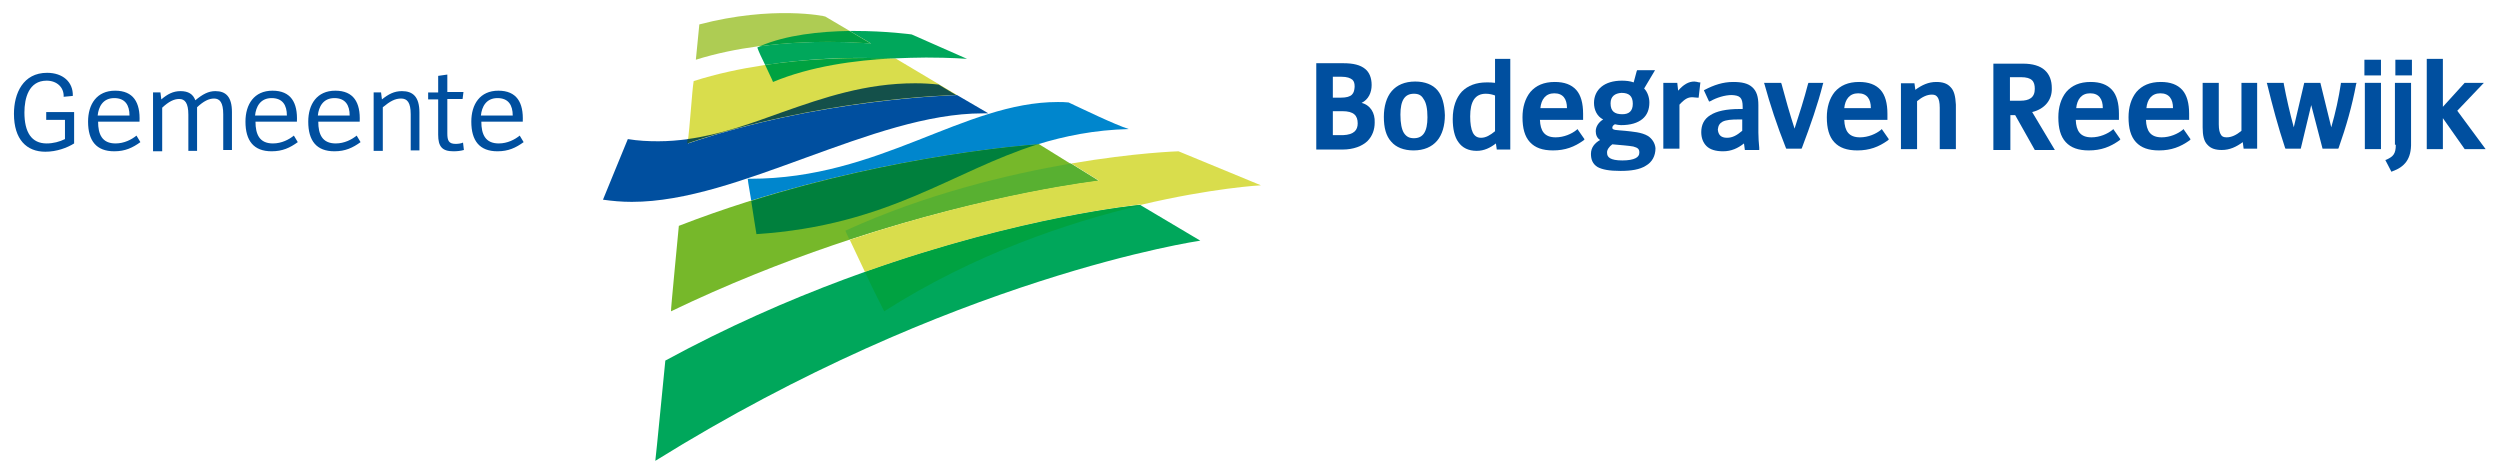 <?xml version="1.0" encoding="utf-8"?>
<!-- Generator: Adobe Illustrator 23.1.1, SVG Export Plug-In . SVG Version: 6.00 Build 0)  -->
<svg version="1.1" xmlns="http://www.w3.org/2000/svg" xmlns:xlink="http://www.w3.org/1999/xlink" x="0px" y="0px"
	 viewBox="0 0 573.4 108.3" style="enable-background:new 0 0 573.4 108.3;" xml:space="preserve">
<style type="text/css">
	.st0{fill:#00A75B;}
	.st1{fill:#76B82A;}
	.st2{fill:#D9DD4C;}
	.st3{fill:#AECC53;}
	.st4{fill:#0086CD;}
	.st5{fill:#00803D;}
	.st6{fill:#004F9F;}
	.st7{fill:#14504A;}
	.st8{fill:#00A241;}
	.st9{fill:#009F43;}
	.st10{fill:#58B031;}
</style>
<g id="Layer_1">
	<g>
		<path class="st0" d="M152.6,82.7c-0.1,0.9-2.2,22.6-2.3,23c68-42.3,125-50.5,125-50.5L261.5,47C261.5,47,209.5,51.8,152.6,82.7"/>
		<path class="st1" d="M155.7,51.8c0,0.2-1.9,19.5-1.8,19.6c51.6-24.8,98-29.9,98-29.9L238.2,33C238.2,33,197.4,35.6,155.7,51.8"/>
		<path class="st2" d="M159.1,18.6c-0.4,2.4-0.8,9.9-1.4,14.3c31-10.5,61.8-11.1,61.8-11.1l-14.1-8.4
			C205.3,13.4,180,11.9,159.1,18.6"/>
		<path class="st3" d="M160.4,5.6c-0.1,1-0.7,7.2-0.8,8.1c18.8-5.9,40.2-3.7,40.2-3.7l-10.5-6.2C189.3,3.7,177.2,1.2,160.4,5.6"/>
		<path class="st4" d="M172.3,46c-0.3-2-0.7-3.9-0.8-5c0.2,0,0.4,0,0.6,0c14.8,0,27.1-4.4,38.3-8.8c11.2-4.4,21.5-8.8,32.2-8.8
			c0.8,0,1.7,0,2.5,0.1c3,1.4,10.6,5.1,13.8,6.1c-7.9,0.2-14.7,1.6-20.9,3.5C235,33.3,205.7,35.6,172.3,46"/>
		<path class="st5" d="M173.5,53.7c-0.2-1-0.7-4.5-1.2-7.6C205.7,35.6,235,33.3,238,33.1C218.3,39.3,203.9,51.7,173.5,53.7"/>
		<path class="st6" d="M144.9,46.3c-2.3,0-4.5-0.2-6.6-0.5c0.8-1.9,4.6-11.3,5.7-13.9c2.4,0.4,4.7,0.5,7,0.5c2.3,0,4.6-0.2,6.9-0.5
			c0,0.3-0.1,0.7-0.1,1c30.1-10.2,60-11,61.7-11.1c2.9,1.7,6.3,3.7,7.2,4.2c-0.4,0-0.8,0-1.3,0c-12.7,0-26.6,5.1-40.4,10.1
			C171,41.2,157.3,46.3,144.9,46.3"/>
		<path class="st7" d="M157.6,32.9c0-0.3,0.1-0.6,0.1-1c7.5-1,14.6-3.6,21.8-6.2c9.4-3.3,19-6.6,30.4-6.6c1.8,0,3.6,0.1,5.4,0.3
			c0.6,0.4,2.2,1.3,4,2.4C217.6,21.8,187.7,22.7,157.6,32.9"/>
		<path class="st0" d="M175.5,14.9c-0.8-1.6-1.5-3.1-1.8-4c0.2-0.1,0.4-0.2,0.7-0.3c5.8-0.8,11.3-1,15.7-1c5.9,0,9.7,0.4,9.7,0.4
			l-4.9-2.9c0.4,0,0.7,0,1.1,0c7.3,0,13.1,0.8,13.1,0.8l12.7,5.6c0,0-3.7-0.3-9.4-0.3c-2.3,0-4.8,0.1-7.5,0.2
			c-0.9,0-2.9-0.1-5.7-0.1C193.5,13.2,184.8,13.5,175.5,14.9"/>
		<path class="st8" d="M177.3,18.8c-0.3-0.8-1.1-2.3-1.8-3.9c9.3-1.4,18-1.6,23.5-1.6c2.8,0,4.8,0.1,5.7,0.1
			C196.2,13.8,185.9,15.2,177.3,18.8"/>
		<path class="st9" d="M174.3,10.6c6-2.6,13.8-3.4,20.5-3.5l4.9,2.9c0,0-3.9-0.4-9.7-0.4C185.7,9.6,180.2,9.8,174.3,10.6"/>
		<path class="st2" d="M198.4,62.4c-1.3-2.8-2.6-5.5-3.5-7.4C227.7,44.1,252,41.4,252,41.4l-6.3-3.9c14.6-2.5,24.6-2.8,24.6-2.8
			l18.9,7.8c0,0-11.2,0.6-27.6,4.5l-0.1-0.1C261.5,47,234.6,49.5,198.4,62.4"/>
		<path class="st8" d="M202.8,71.4c-1.2-2.4-2.9-5.7-4.4-9C234.6,49.5,261.5,47,261.5,47l0.1,0.1C245.1,51,223.5,58.2,202.8,71.4"/>
		<path class="st10" d="M194.8,54.9c-0.4-0.8-0.7-1.5-0.9-2c18.4-8.4,37.3-12.9,51.7-15.4l6.3,3.9C252,41.4,227.7,44.1,194.8,54.9"
			/>
	</g>
</g>
<g id="Layer_3">
	<g>
		<path class="st6" d="M14.8,27.5h-4.2v-1.8H17v7.2c-1.6,1-4,1.9-6.6,1.9c-4.3,0-7.2-2.8-7.2-8.7c0-4.7,2.1-9.4,7.6-9.4
			c3.6,0,6,2.1,5.9,5.3l-2.1,0.2c0.1-2.2-1.6-3.7-3.9-3.7c-4.1,0-5.1,4-5.1,7.3c0,4.5,1.6,7.1,5.1,7.1c1.5,0,3-0.4,4.2-1V27.5z"/>
		<path class="st6" d="M32.2,32.6c-1.8,1.3-3.5,2.1-6,2.1c-4.1,0-6-2.4-6-6.8c0-4,2-7.1,6.2-7.1c4.2,0,5.8,2.7,5.6,7.1h-9.5
			c0,2.9,0.9,5,4,5c2,0,3.7-0.9,4.8-1.8L32.2,32.6z M29.7,26.5c0-2.4-1-4-3.5-4c-2.6,0-3.6,2-3.8,4H29.7z"/>
		<path class="st6" d="M51.2,34.5v-8.3c0-2.7-0.8-3.6-2.1-3.6c-1.2,0-2.4,0.6-3.9,2v10h-2v-8.3c0-2.7-0.8-3.6-2.1-3.6
			c-1.2,0-2.4,0.6-3.9,2v10h-2.1V21.2h1.7l0.2,1.6c1.4-1.2,2.7-1.9,4.4-1.9c1.8,0,2.9,0.7,3.4,2.1c1.7-1.4,3-2.1,4.6-2.1
			c2.4,0,3.8,1.3,3.8,4.8v8.7H51.2z"/>
		<path class="st6" d="M68.3,32.6c-1.8,1.3-3.5,2.1-6,2.1c-4.1,0-6-2.4-6-6.8c0-4,2-7.1,6.2-7.1c4.2,0,5.8,2.7,5.6,7.1h-9.5
			c0,2.9,0.9,5,4,5c2,0,3.7-0.9,4.8-1.8L68.3,32.6z M65.8,26.5c0-2.4-1-4-3.5-4c-2.6,0-3.6,2-3.8,4H65.8z"/>
		<path class="st6" d="M82.7,32.6c-1.8,1.3-3.5,2.1-6,2.1c-4.1,0-6-2.4-6-6.8c0-4,2-7.1,6.2-7.1c4.2,0,5.8,2.7,5.6,7.1h-9.5
			c0,2.9,0.9,5,4,5c2,0,3.7-0.9,4.8-1.8L82.7,32.6z M80.2,26.5c0-2.4-1-4-3.5-4c-2.6,0-3.6,2-3.8,4H80.2z"/>
		<path class="st6" d="M94.2,34.5v-8.3c0-2.7-0.8-3.6-2.2-3.6s-2.5,0.6-4.2,2v10h-2.1V21.2h1.7l0.2,1.6c1.5-1.2,2.8-1.9,4.6-1.9
			c2.5,0,4,1.3,4,4.9v8.7H94.2z"/>
		<path class="st6" d="M106.4,34.4c-0.7,0.2-1.5,0.3-2.4,0.3c-2.6,0-3.5-1.1-3.5-3.8v-8.1h-2.3v-1.6h2.3v-3.8l2.1-0.3v4h3.7
			l-0.2,1.6h-3.5v7.9c0,1.6,0.3,2.4,1.9,2.4c0.6,0,1.3-0.1,1.7-0.3L106.4,34.4z"/>
		<path class="st6" d="M120.1,32.6c-1.8,1.3-3.5,2.1-6,2.1c-4.1,0-6-2.4-6-6.8c0-4,2-7.1,6.2-7.1c4.2,0,5.8,2.7,5.6,7.1h-9.5
			c0,2.9,0.9,5,4,5c2,0,3.7-0.9,4.8-1.8L120.1,32.6z M117.6,26.5c0-2.4-1-4-3.5-4c-2.6,0-3.6,2-3.8,4H117.6z"/>
	</g>
	<g>
		<path class="st6" d="M312.3,23.6c1.6-0.8,2.3-2.4,2.3-4.1c0-1.6-0.5-2.9-1.5-3.7c-1.1-0.9-2.7-1.3-5-1.3h-6.2v19.8h6
			c2.6,0,4.5-0.8,5.7-1.9c1.2-1.2,1.7-2.7,1.7-4.3C315.4,25.9,314.3,24.1,312.3,23.6z M305.7,25.5h2.2c2.6,0,3.5,1,3.5,2.8
			c0,1.5-0.8,2.6-3.4,2.7h-2.3V25.5z M307.5,22.4h-1.8v-4.8h1.9c1.4,0,2.1,0.3,2.6,0.7c0.4,0.4,0.5,0.9,0.5,1.6
			C310.6,21.4,310.2,22.4,307.5,22.4z"/>
		<path class="st6" d="M329.7,20.7c-1.1-1.3-2.9-2-5.1-2c-2.4,0-4.2,0.8-5.4,2.2c-1.2,1.4-1.8,3.5-1.8,5.9c0,2.5,0.5,4.4,1.7,5.7
			c1.1,1.3,2.9,2,5.1,2h0c2.4,0,4.2-0.8,5.4-2.2c1.2-1.4,1.8-3.5,1.8-5.9C331.3,23.9,330.8,22,329.7,20.7z M327.4,26.9L327.4,26.9
			c0,3.3-1,4.8-3.1,4.8c-1,0-1.7-0.3-2.3-1.2c-0.5-0.8-0.8-2.2-0.8-4.2c0-3.3,1-4.8,3.1-4.8c1,0,1.7,0.3,2.2,1.2
			C327.1,23.5,327.4,24.9,327.4,26.9z"/>
		<path class="st6" d="M342.9,13.5v5.5c-0.6-0.1-1.3-0.1-1.9-0.1c-2.4,0-4.3,0.7-5.7,2.1c-1.3,1.4-2.1,3.5-2.1,6.3
			c0,2.2,0.4,4.1,1.3,5.3c0.9,1.3,2.3,2,4.2,2h0c1.7,0,3.1-0.7,4.4-1.7l0.2,1.4h3.1V13.5H342.9z M342.9,21.9v8.2
			c-1.1,0.9-2.1,1.5-3.2,1.5c-0.9,0-1.5-0.4-1.9-1.2c-0.4-0.8-0.6-2.1-0.6-3.7c0-3.4,1.1-5.2,3.6-5.2h0
			C341.6,21.5,342.4,21.7,342.9,21.9z"/>
		<path class="st6" d="M363.4,31.9l-1.6-2.3l-0.2,0.2c-1.1,0.9-2.9,1.7-4.8,1.7c-2.6,0-3.5-1.5-3.6-4h9.9l0-0.3c0-0.4,0-0.7,0-1.1
			c0-2.4-0.5-4.3-1.6-5.5c-1.1-1.2-2.7-1.8-4.9-1.8c-2.5,0-4.3,0.8-5.6,2.3c-1.2,1.5-1.8,3.5-1.8,5.8c0,2.5,0.5,4.4,1.7,5.7
			c1.2,1.3,2.9,1.9,5.3,1.9h0c2.8,0,4.9-0.8,7-2.3l0.2-0.2L363.4,31.9z M353.3,24.8c0.2-2,1.2-3.4,3.2-3.4c2,0,2.9,1.3,2.9,3.4
			H353.3z"/>
		<path class="st6" d="M378,31.2c-1.5-0.9-3.6-1-5.3-1.2c-0.9-0.1-1.6-0.1-2.2-0.2c-0.6-0.1-0.7-0.3-0.7-0.5c0-0.3,0.2-0.6,0.6-0.8
			c0.4,0.1,1,0.2,1.4,0.2c2.2,0,3.8-0.5,4.9-1.4c1.1-0.9,1.6-2.2,1.6-3.8c0-1.1-0.4-2.4-1.2-3.2l2.5-4.2h-4.1l-0.1,0.2l-0.7,2.6
			c-0.8-0.3-1.8-0.4-2.7-0.4c-2,0-3.6,0.5-4.7,1.4c-1.1,0.9-1.7,2.2-1.7,3.7c0,1.6,0.7,3.1,2.1,3.8c-1,0.6-1.7,1.6-1.7,2.7
			c0,0.8,0.3,1.6,1,2c-1.2,0.7-2.1,1.7-2.1,3.2c0,1.3,0.4,2.3,1.5,3c1.1,0.6,2.7,0.9,5.3,0.9c2.4,0,4.4-0.3,5.8-1.2
			c1.4-0.8,2.2-2.2,2.2-4C379.6,32.8,378.9,31.8,378,31.2z M369.8,33.1c2.1,0.2,3.7,0.3,4.8,0.5c1.1,0.3,1.4,0.6,1.4,1.4
			c0,0.6-0.3,1-0.9,1.3c-0.6,0.3-1.6,0.5-3,0.5c-1.4,0-2.3-0.2-2.8-0.5c-0.5-0.3-0.7-0.7-0.7-1.2C368.5,34.4,369.1,33.6,369.8,33.1z
			 M372.1,26.2c-1.8,0-2.7-0.7-2.7-2.5c0-1.6,1-2.3,2.5-2.4c1.7,0,2.6,0.7,2.6,2.5C374.5,25.5,373.6,26.2,372.1,26.2z"/>
		<path class="st6" d="M389.7,18.9c-0.4-0.1-0.8-0.2-1.1-0.2c-1.3,0-2.5,0.7-3.7,2.1l-0.2-1.8h-3.2v15.1h3.7V24c1.3-1.4,2-1.7,3-1.7
			c0.3,0,0.7,0.1,1.1,0.1l0.3,0l0.4-3.5L389.7,18.9z"/>
		<path class="st6" d="M403.5,33.9c-0.1-1-0.2-2.4-0.2-3.5v-6.3c0-1.9-0.4-3.2-1.4-4.1c-1-0.9-2.4-1.2-4.4-1.2
			c-2.3,0-4.4,0.7-6.5,1.8l-0.2,0.1l1.2,2.6l0.3-0.1c1.4-0.8,3.3-1.4,4.9-1.4c1.8,0.1,2.5,0.5,2.5,2.7v0.5H399
			c-3.1,0-5.3,0.5-6.7,1.4c-1.5,0.9-2.1,2.3-2.1,3.9c0,1.3,0.4,2.4,1.2,3.2c0.8,0.8,2.1,1.2,3.8,1.2h0c1.9,0,3.4-0.7,4.8-1.8
			l0.2,1.5h3.3L403.5,33.9z M395.1,27.9c0.8-0.4,2-0.5,3.7-0.5h0.8V30c-1.3,1.1-2.3,1.6-3.5,1.6c-1.4,0-2-0.7-2.1-1.9
			C394.1,28.8,394.4,28.3,395.1,27.9z"/>
		<path class="st6" d="M414.8,19l-0.1,0.2c-0.9,3.5-2,6.9-3.1,10.3c0,0,0,0,0,0.1c0,0,0,0,0-0.1c-1.1-3.4-2.1-6.9-3-10.3l-0.1-0.2
			h-3.9l0.1,0.3c1.3,4.7,2.8,9.3,4.9,14.6l0.1,0.2h3.5l0.1-0.2c2-5.3,3.6-9.9,4.8-14.6l0.1-0.3H414.8z"/>
		<path class="st6" d="M433.2,31.9l-1.6-2.3l-0.2,0.2c-1.1,0.9-2.9,1.7-4.8,1.7c-2.6,0-3.5-1.5-3.6-4h9.9l0-0.3c0-0.4,0-0.7,0-1.1
			c0-2.4-0.5-4.3-1.6-5.5c-1.1-1.2-2.7-1.8-4.9-1.8c-2.5,0-4.3,0.8-5.6,2.3c-1.2,1.5-1.8,3.5-1.8,5.8c0,2.5,0.5,4.4,1.7,5.7
			c1.2,1.3,2.9,1.9,5.3,1.9h0c2.8,0,4.9-0.8,7-2.3l0.2-0.2L433.2,31.9z M423,24.8c0.2-2,1.2-3.4,3.2-3.4c2,0,2.9,1.3,2.9,3.4H423z"
			/>
		<path class="st6" d="M447.4,20c-0.8-0.9-1.9-1.2-3.3-1.2c-1.8,0-3.3,0.7-4.8,1.8l-0.2-1.5h-3.1v15.1h3.7v-11
			c1.2-1,2.3-1.5,3.4-1.5c0.7,0,1,0.2,1.3,0.6c0.3,0.4,0.5,1.2,0.5,2.4l0,9.5h3.7V24C448.5,22.1,448.2,20.8,447.4,20z"/>
		<path class="st6" d="M466.1,25.7c2.9-0.7,4.6-2.8,4.5-5.5c0-1.7-0.5-3.1-1.6-4.1c-1.1-1-2.8-1.5-5-1.5h-6.8v19.8h3.9v-8h1.1l4.5,8
			h4.6L466.1,25.7z M466.7,20.4c0,2-1.3,2.7-3.3,2.7h-2.4v-5.4h2.5C466.1,17.7,466.7,18.7,466.7,20.4z"/>
		<path class="st6" d="M486.3,31.9l-1.6-2.3l-0.2,0.2c-1.1,0.9-2.9,1.7-4.8,1.7c-2.6,0-3.5-1.5-3.6-4h9.9l0-0.3c0-0.4,0-0.7,0-1.1
			c0-2.4-0.5-4.3-1.6-5.5c-1.1-1.2-2.7-1.8-4.9-1.8c-2.5,0-4.3,0.8-5.6,2.3c-1.2,1.5-1.8,3.5-1.8,5.8c0,2.5,0.5,4.4,1.7,5.7
			c1.2,1.3,2.9,1.9,5.3,1.9h0c2.8,0,4.9-0.8,7-2.3l0.2-0.2L486.3,31.9z M476.2,24.8c0.2-2,1.2-3.4,3.2-3.4c2,0,2.9,1.3,2.9,3.4
			H476.2z"/>
		<path class="st6" d="M502.4,31.9l-1.6-2.3l-0.2,0.2c-1.1,0.9-2.9,1.7-4.8,1.7c-2.6,0-3.5-1.5-3.6-4h9.9l0-0.3c0-0.4,0-0.7,0-1.1
			c0-2.4-0.5-4.3-1.6-5.5c-1.1-1.2-2.7-1.8-4.9-1.8c-2.5,0-4.3,0.8-5.6,2.3c-1.2,1.5-1.8,3.5-1.8,5.8c0,2.5,0.5,4.4,1.7,5.7
			c1.2,1.3,2.9,1.9,5.3,1.9h0c2.8,0,4.9-0.8,7-2.3l0.2-0.2L502.4,31.9z M492.3,24.8c0.2-2,1.2-3.4,3.2-3.4c2,0,2.9,1.3,2.9,3.4
			H492.3z"/>
		<path class="st6" d="M514.1,19v11c-1.2,1-2.3,1.5-3.4,1.5c-0.7,0-1.1-0.2-1.3-0.6c-0.3-0.4-0.5-1.2-0.5-2.4V19h-3.7v10.2
			c0,1.9,0.3,3.2,1.1,4c0.8,0.9,1.9,1.2,3.3,1.2c1.8,0,3.3-0.7,4.8-1.8l0.2,1.5h3.1V19H514.1z"/>
		<path class="st6" d="M536.9,19l0,0.2c-0.5,3.3-1.2,6.5-2.2,10L532.2,19h-3.7l-2.4,10.2c-0.9-3.3-1.7-6.8-2.3-10l0-0.2h-3.9
			l0.1,0.3c1.2,4.9,2.5,9.8,4.1,14.6l0.1,0.2h3.5l2.4-10l2.6,10h3.6l0.1-0.2c1.7-4.8,3.1-9.7,4-14.6l0.1-0.3H536.9z"/>
		<path class="st6" d="M542.4,34.2h3.7V19h-3.7V34.2z M542.3,13.7v3.6h3.8v-3.6H542.3z"/>
		<path class="st6" d="M549.4,13.7v3.6h3.8v-3.6H549.4z M549.5,33.2c0,2.1-0.6,2.7-2.1,3.4l-0.3,0.1l0.1,0.2l1.3,2.5l0.2-0.1
			c2.8-1,4.4-2.8,4.3-6.6V19h-3.7V33.2z"/>
		<polygon class="st6" points="563.6,25.4 569.7,19 565.3,19 560.3,24.5 560.3,13.5 556.6,13.5 556.6,34.2 560.3,34.2 560.3,27.1 
			565.3,34.2 570.1,34.2 		"/>
	</g>
</g>
</svg>
